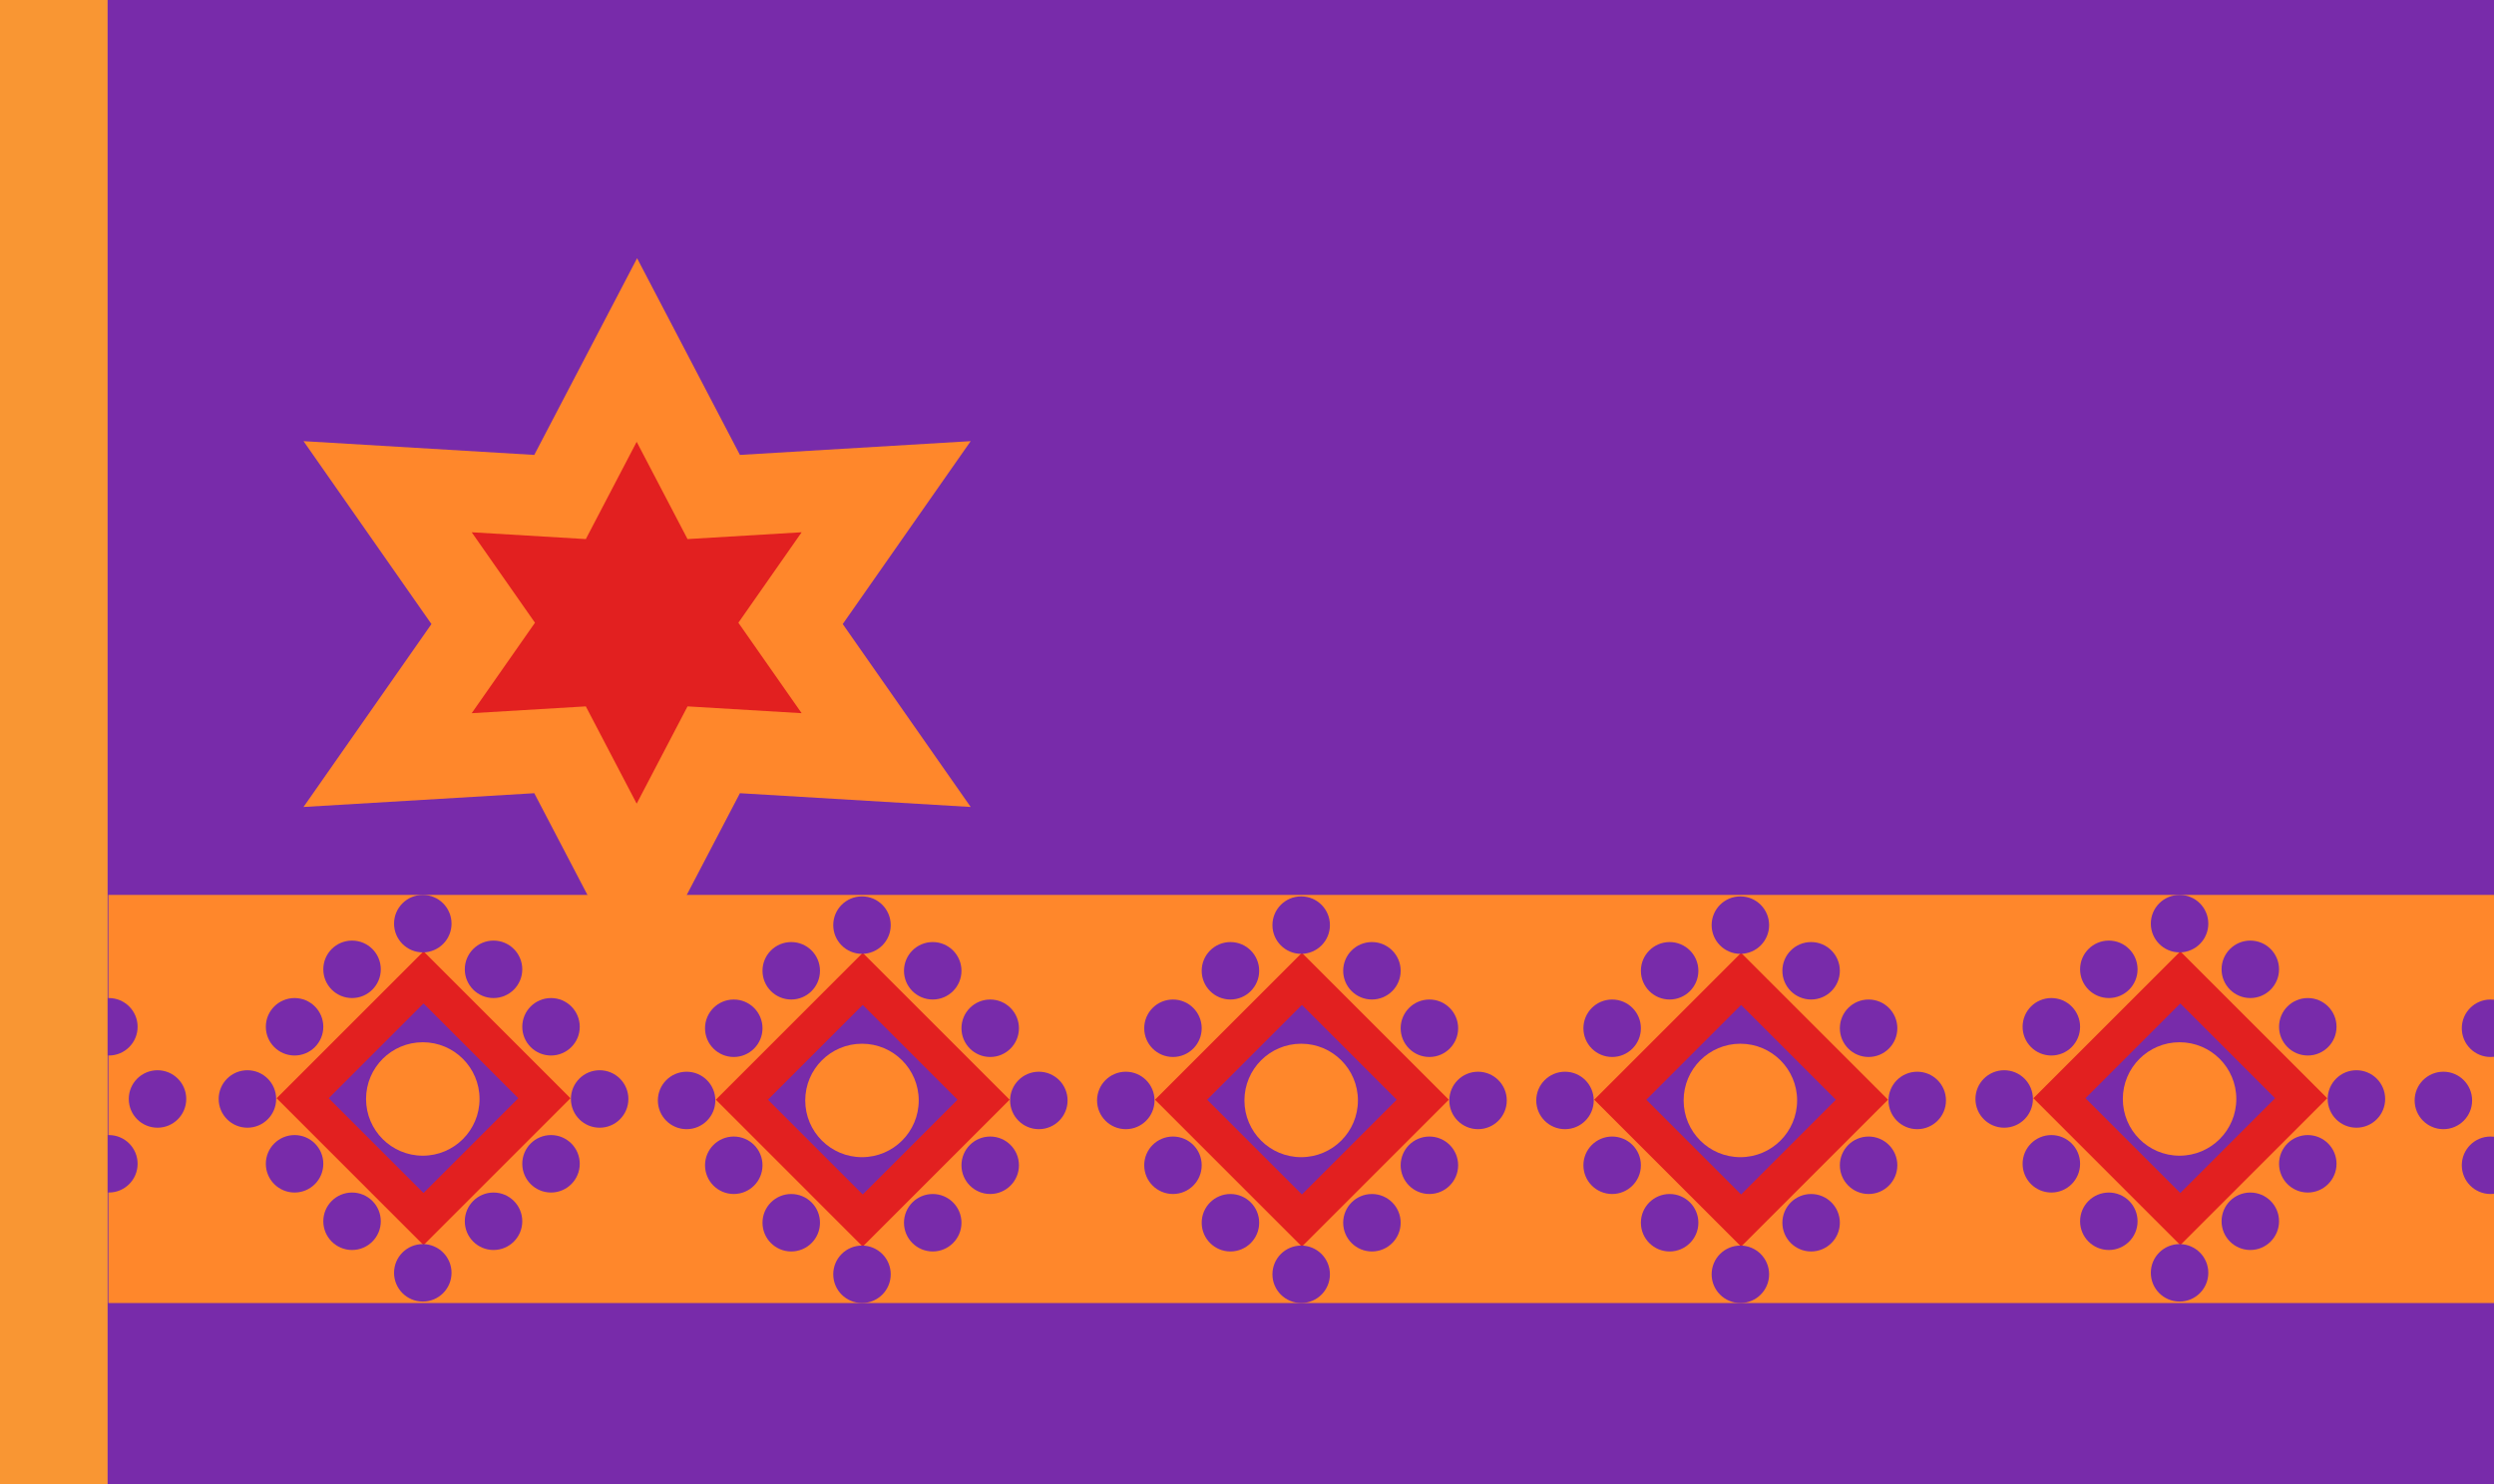<?xml version="1.0" encoding="UTF-8"?>
<!-- Generated by Pixelmator Pro 3.6 -->
<svg width="1680" height="1000" viewBox="0 0 1680 1000" xmlns="http://www.w3.org/2000/svg">
    <g id="Group">
        <path id="Path-copy-2" fill="#782baa" stroke="none" d="M 72 1000 L 1680 1000 L 1680 0 L 72 0 L 72 1000 Z"/>
        <path id="Path-copy-4" fill="#ff872b" stroke="none" d="M 73 878 L 1681 878 L 1681 603 L 73 603 L 73 878 Z"/>
        <g id="g1">
            <path id="Star" fill="#ff872b" fill-rule="evenodd" stroke="none" d="M 429.158 174 L 359.894 306.529 L 204.447 297.25 L 290.629 420.5 L 204.447 543.75 L 359.894 534.471 L 429.158 667 L 498.422 534.471 L 653.869 543.75 L 567.686 420.5 L 653.869 297.25 L 498.422 306.529 Z"/>
            <path id="Star-copy" fill="#e22020" fill-rule="evenodd" stroke="none" d="M 428.875 297.698 L 394.621 363.24 L 317.745 358.651 L 360.366 419.604 L 317.745 480.556 L 394.621 475.967 L 428.875 541.509 L 463.129 475.967 L 540.005 480.556 L 497.383 419.604 L 540.005 358.651 L 463.129 363.24 Z"/>
        </g>
        <g id="g2">
            <g id="g3">
                <path id="Rhombus-copy" fill="#782baa" fill-rule="evenodd" stroke="none" d="M 285.296 646.682 L 194.953 740.004 L 285.296 833.325 L 375.639 740.004 Z"/>
                <path id="Rhombus" fill="none" stroke="#e22020" stroke-width="24.819" stroke-linecap="square" d="M 285.296 658.596 L 203.888 740.004 L 285.296 821.412 L 366.704 740.004 Z"/>
                <path id="Shape" fill="#ff872b" fill-rule="evenodd" stroke="none" d="M 323.022 740.5 C 323.022 719.391 305.909 702.278 284.8 702.278 C 263.69 702.278 246.578 719.391 246.578 740.5 C 246.578 761.609 263.69 778.722 284.8 778.722 C 305.909 778.722 323.022 761.609 323.022 740.5 Z"/>
                <path id="Shape-copy" fill="#782baa" fill-rule="evenodd" stroke="none" d="M 265.44 857.648 C 265.44 846.956 274.108 838.289 284.8 838.289 C 295.491 838.289 304.159 846.956 304.159 857.648 C 304.159 868.34 295.491 877.007 284.8 877.007 C 274.108 877.007 265.44 868.34 265.44 857.648 Z"/>
                <path id="Shape-copy-2" fill="#782baa" fill-rule="evenodd" stroke="none" d="M 265.44 622.359 C 265.44 611.667 274.108 603 284.8 603 C 295.491 603 304.159 611.667 304.159 622.359 C 304.159 633.051 295.491 641.718 284.8 641.718 C 274.108 641.718 265.44 633.051 265.44 622.359 Z"/>
                <path id="Shape-copy-3" fill="#782baa" fill-rule="evenodd" stroke="none" d="M 147.3 740.5 C 147.3 729.808 155.967 721.141 166.659 721.141 C 177.351 721.141 186.018 729.808 186.018 740.5 C 186.018 751.192 177.351 759.859 166.659 759.859 C 155.967 759.859 147.3 751.192 147.3 740.5 Z"/>
                <path id="Shape-copy-4" fill="#782baa" fill-rule="evenodd" stroke="none" d="M 384.574 740.5 C 384.574 729.808 393.241 721.141 403.933 721.141 C 414.625 721.141 423.292 729.808 423.292 740.5 C 423.292 751.192 414.625 759.859 403.933 759.859 C 393.241 759.859 384.574 751.192 384.574 740.5 Z"/>
                <path id="Shape-copy-5" fill="#782baa" fill-rule="evenodd" stroke="none" d="M 351.812 691.854 C 351.812 681.162 360.48 672.495 371.171 672.495 C 381.863 672.495 390.531 681.162 390.531 691.854 C 390.531 702.546 381.863 711.213 371.171 711.213 C 360.48 711.213 351.812 702.546 351.812 691.854 Z"/>
                <path id="Shape-copy-6" fill="#782baa" fill-rule="evenodd" stroke="none" d="M 313.094 653.135 C 313.094 642.444 321.761 633.776 332.453 633.776 C 343.145 633.776 351.812 642.444 351.812 653.135 C 351.812 663.827 343.145 672.495 332.453 672.495 C 321.761 672.495 313.094 663.827 313.094 653.135 Z"/>
                <path id="Shape-copy-8" fill="#782baa" fill-rule="evenodd" stroke="none" d="M 217.787 822.901 C 217.787 812.209 226.454 803.542 237.146 803.542 C 247.838 803.542 256.505 812.209 256.505 822.901 C 256.505 833.593 247.838 842.26 237.146 842.26 C 226.454 842.26 217.787 833.593 217.787 822.901 Z"/>
                <path id="Shape-copy-7" fill="#782baa" fill-rule="evenodd" stroke="none" d="M 179.069 784.182 C 179.069 773.49 187.736 764.823 198.428 764.823 C 209.12 764.823 217.787 773.49 217.787 784.182 C 217.787 794.874 209.12 803.542 198.428 803.542 C 187.736 803.542 179.069 794.874 179.069 784.182 Z"/>
                <path id="Shape-copy-10" fill="#782baa" fill-rule="evenodd" stroke="none" d="M 217.787 653.135 C 217.787 642.444 226.454 633.776 237.146 633.776 C 247.838 633.776 256.505 642.444 256.505 653.135 C 256.505 663.827 247.838 672.495 237.146 672.495 C 226.454 672.495 217.787 663.827 217.787 653.135 Z"/>
                <path id="Shape-copy-9" fill="#782baa" fill-rule="evenodd" stroke="none" d="M 179.069 691.854 C 179.069 681.162 187.736 672.495 198.428 672.495 C 209.12 672.495 217.787 681.162 217.787 691.854 C 217.787 702.546 209.12 711.213 198.428 711.213 C 187.736 711.213 179.069 702.546 179.069 691.854 Z"/>
                <path id="Shape-copy-12" fill="#782baa" fill-rule="evenodd" stroke="none" d="M 351.812 784.182 C 351.812 773.49 360.48 764.823 371.171 764.823 C 381.863 764.823 390.531 773.49 390.531 784.182 C 390.531 794.874 381.863 803.542 371.171 803.542 C 360.48 803.542 351.812 794.874 351.812 784.182 Z"/>
                <path id="Shape-copy-11" fill="#782baa" fill-rule="evenodd" stroke="none" d="M 313.094 822.901 C 313.094 812.209 321.761 803.542 332.453 803.542 C 343.145 803.542 351.812 812.209 351.812 822.901 C 351.812 833.593 343.145 842.26 332.453 842.26 C 321.761 842.26 313.094 833.593 313.094 822.901 Z"/>
            </g>
            <g id="Group-copy">
                <path id="path1" fill="#782baa" fill-rule="evenodd" stroke="none" d="M 581.144 647.675 L 490.801 740.996 L 581.144 834.318 L 671.487 740.996 Z"/>
                <path id="path2" fill="none" stroke="#e22020" stroke-width="24.819" stroke-linecap="square" d="M 581.144 659.588 L 499.736 740.996 L 581.144 822.404 L 662.552 740.996 Z"/>
                <path id="path3" fill="#ff872b" fill-rule="evenodd" stroke="none" d="M 618.87 741.493 C 618.87 720.383 601.757 703.271 580.648 703.271 C 559.539 703.271 542.426 720.383 542.426 741.493 C 542.426 762.602 559.539 779.715 580.648 779.715 C 601.757 779.715 618.87 762.602 618.87 741.493 Z"/>
                <path id="path4" fill="#782baa" fill-rule="evenodd" stroke="none" d="M 561.289 858.641 C 561.289 847.949 569.956 839.282 580.648 839.282 C 591.34 839.282 600.007 847.949 600.007 858.641 C 600.007 869.333 591.34 878 580.648 878 C 569.956 878 561.289 869.333 561.289 858.641 Z"/>
                <path id="path5" fill="#782baa" fill-rule="evenodd" stroke="none" d="M 561.289 623.352 C 561.289 612.66 569.956 603.993 580.648 603.993 C 591.34 603.993 600.007 612.66 600.007 623.352 C 600.007 634.044 591.34 642.711 580.648 642.711 C 569.956 642.711 561.289 634.044 561.289 623.352 Z"/>
                <path id="path6" fill="#782baa" fill-rule="evenodd" stroke="none" d="M 443.148 741.493 C 443.148 730.801 451.815 722.134 462.507 722.134 C 473.199 722.134 481.866 730.801 481.866 741.493 C 481.866 752.185 473.199 760.852 462.507 760.852 C 451.815 760.852 443.148 752.185 443.148 741.493 Z"/>
                <path id="path7" fill="#782baa" fill-rule="evenodd" stroke="none" d="M 680.422 741.493 C 680.422 730.801 689.09 722.134 699.782 722.134 C 710.473 722.134 719.141 730.801 719.141 741.493 C 719.141 752.185 710.473 760.852 699.782 760.852 C 689.09 760.852 680.422 752.185 680.422 741.493 Z"/>
                <path id="path8" fill="#782baa" fill-rule="evenodd" stroke="none" d="M 647.661 692.847 C 647.661 682.155 656.328 673.487 667.02 673.487 C 677.712 673.487 686.379 682.155 686.379 692.847 C 686.379 703.538 677.712 712.206 667.02 712.206 C 656.328 712.206 647.661 703.538 647.661 692.847 Z"/>
                <path id="path9" fill="#782baa" fill-rule="evenodd" stroke="none" d="M 608.942 654.128 C 608.942 643.436 617.61 634.769 628.301 634.769 C 638.993 634.769 647.661 643.436 647.661 654.128 C 647.661 664.82 638.993 673.487 628.301 673.487 C 617.61 673.487 608.942 664.82 608.942 654.128 Z"/>
                <path id="path10" fill="#782baa" fill-rule="evenodd" stroke="none" d="M 513.635 823.893 C 513.635 813.202 522.303 804.534 532.995 804.534 C 543.686 804.534 552.354 813.202 552.354 823.893 C 552.354 834.585 543.686 843.253 532.995 843.253 C 522.303 843.253 513.635 834.585 513.635 823.893 Z"/>
                <path id="path11" fill="#782baa" fill-rule="evenodd" stroke="none" d="M 474.917 785.175 C 474.917 774.483 483.584 765.816 494.276 765.816 C 504.968 765.816 513.635 774.483 513.635 785.175 C 513.635 795.867 504.968 804.534 494.276 804.534 C 483.584 804.534 474.917 795.867 474.917 785.175 Z"/>
                <path id="path12" fill="#782baa" fill-rule="evenodd" stroke="none" d="M 513.635 654.128 C 513.635 643.436 522.303 634.769 532.995 634.769 C 543.686 634.769 552.354 643.436 552.354 654.128 C 552.354 664.82 543.686 673.487 532.995 673.487 C 522.303 673.487 513.635 664.82 513.635 654.128 Z"/>
                <path id="path13" fill="#782baa" fill-rule="evenodd" stroke="none" d="M 474.917 692.847 C 474.917 682.155 483.584 673.487 494.276 673.487 C 504.968 673.487 513.635 682.155 513.635 692.847 C 513.635 703.538 504.968 712.206 494.276 712.206 C 483.584 712.206 474.917 703.538 474.917 692.847 Z"/>
                <path id="path14" fill="#782baa" fill-rule="evenodd" stroke="none" d="M 647.661 785.175 C 647.661 774.483 656.328 765.816 667.02 765.816 C 677.712 765.816 686.379 774.483 686.379 785.175 C 686.379 795.867 677.712 804.534 667.02 804.534 C 656.328 804.534 647.661 795.867 647.661 785.175 Z"/>
                <path id="path15" fill="#782baa" fill-rule="evenodd" stroke="none" d="M 608.942 823.893 C 608.942 813.202 617.61 804.534 628.301 804.534 C 638.993 804.534 647.661 813.202 647.661 823.893 C 647.661 834.585 638.993 843.253 628.301 843.253 C 617.61 843.253 608.942 834.585 608.942 823.893 Z"/>
            </g>
            <g id="Group-copy-2">
                <path id="path16" fill="#782baa" fill-rule="evenodd" stroke="none" d="M 876.993 647.675 L 786.65 740.996 L 876.993 834.318 L 967.336 740.996 Z"/>
                <path id="path17" fill="none" stroke="#e22020" stroke-width="24.819" stroke-linecap="square" d="M 876.993 659.588 L 795.585 740.996 L 876.993 822.404 L 958.401 740.996 Z"/>
                <path id="path18" fill="#ff872b" fill-rule="evenodd" stroke="none" d="M 914.718 741.493 C 914.718 720.383 897.606 703.271 876.496 703.271 C 855.387 703.271 838.274 720.383 838.274 741.493 C 838.274 762.602 855.387 779.715 876.496 779.715 C 897.606 779.715 914.718 762.602 914.718 741.493 Z"/>
                <path id="path19" fill="#782baa" fill-rule="evenodd" stroke="none" d="M 857.137 858.641 C 857.137 847.949 865.805 839.282 876.496 839.282 C 887.188 839.282 895.856 847.949 895.856 858.641 C 895.856 869.333 887.188 878 876.496 878 C 865.805 878 857.137 869.333 857.137 858.641 Z"/>
                <path id="path20" fill="#782baa" fill-rule="evenodd" stroke="none" d="M 857.137 623.352 C 857.137 612.66 865.805 603.993 876.496 603.993 C 887.188 603.993 895.856 612.66 895.856 623.352 C 895.856 634.044 887.188 642.711 876.496 642.711 C 865.805 642.711 857.137 634.044 857.137 623.352 Z"/>
                <path id="path21" fill="#782baa" fill-rule="evenodd" stroke="none" d="M 738.996 741.493 C 738.996 730.801 747.664 722.134 758.356 722.134 C 769.047 722.134 777.715 730.801 777.715 741.493 C 777.715 752.185 769.047 760.852 758.356 760.852 C 747.664 760.852 738.996 752.185 738.996 741.493 Z"/>
                <path id="path22" fill="#782baa" fill-rule="evenodd" stroke="none" d="M 976.271 741.493 C 976.271 730.801 984.938 722.134 995.63 722.134 C 1006.322 722.134 1014.989 730.801 1014.989 741.493 C 1014.989 752.185 1006.322 760.852 995.63 760.852 C 984.938 760.852 976.271 752.185 976.271 741.493 Z"/>
                <path id="path23" fill="#782baa" fill-rule="evenodd" stroke="none" d="M 943.509 692.847 C 943.509 682.155 952.176 673.487 962.868 673.487 C 973.56 673.487 982.227 682.155 982.227 692.847 C 982.227 703.538 973.56 712.206 962.868 712.206 C 952.176 712.206 943.509 703.538 943.509 692.847 Z"/>
                <path id="path24" fill="#782baa" fill-rule="evenodd" stroke="none" d="M 904.791 654.128 C 904.791 643.436 913.458 634.769 924.15 634.769 C 934.842 634.769 943.509 643.436 943.509 654.128 C 943.509 664.82 934.842 673.487 924.15 673.487 C 913.458 673.487 904.791 664.82 904.791 654.128 Z"/>
                <path id="path25" fill="#782baa" fill-rule="evenodd" stroke="none" d="M 809.484 823.893 C 809.484 813.202 818.151 804.534 828.843 804.534 C 839.535 804.534 848.202 813.202 848.202 823.893 C 848.202 834.585 839.535 843.253 828.843 843.253 C 818.151 843.253 809.484 834.585 809.484 823.893 Z"/>
                <path id="path26" fill="#782baa" fill-rule="evenodd" stroke="none" d="M 770.765 785.175 C 770.765 774.483 779.433 765.816 790.125 765.816 C 800.816 765.816 809.484 774.483 809.484 785.175 C 809.484 795.867 800.816 804.534 790.125 804.534 C 779.433 804.534 770.765 795.867 770.765 785.175 Z"/>
                <path id="path27" fill="#782baa" fill-rule="evenodd" stroke="none" d="M 809.484 654.128 C 809.484 643.436 818.151 634.769 828.843 634.769 C 839.535 634.769 848.202 643.436 848.202 654.128 C 848.202 664.82 839.535 673.487 828.843 673.487 C 818.151 673.487 809.484 664.82 809.484 654.128 Z"/>
                <path id="path28" fill="#782baa" fill-rule="evenodd" stroke="none" d="M 770.765 692.847 C 770.765 682.155 779.433 673.487 790.125 673.487 C 800.816 673.487 809.484 682.155 809.484 692.847 C 809.484 703.538 800.816 712.206 790.125 712.206 C 779.433 712.206 770.765 703.538 770.765 692.847 Z"/>
                <path id="path29" fill="#782baa" fill-rule="evenodd" stroke="none" d="M 943.509 785.175 C 943.509 774.483 952.176 765.816 962.868 765.816 C 973.56 765.816 982.227 774.483 982.227 785.175 C 982.227 795.867 973.56 804.534 962.868 804.534 C 952.176 804.534 943.509 795.867 943.509 785.175 Z"/>
                <path id="path30" fill="#782baa" fill-rule="evenodd" stroke="none" d="M 904.791 823.893 C 904.791 813.202 913.458 804.534 924.15 804.534 C 934.842 804.534 943.509 813.202 943.509 823.893 C 943.509 834.585 934.842 843.253 924.15 843.253 C 913.458 843.253 904.791 834.585 904.791 823.893 Z"/>
            </g>
            <g id="Group-copy-3">
                <path id="path31" fill="#782baa" fill-rule="evenodd" stroke="none" d="M 1172.841 647.675 L 1082.498 740.996 L 1172.841 834.318 L 1263.184 740.996 Z"/>
                <path id="path32" fill="none" stroke="#e22020" stroke-width="24.819" stroke-linecap="square" d="M 1172.841 659.588 L 1091.433 740.996 L 1172.841 822.404 L 1254.249 740.996 Z"/>
                <path id="path33" fill="#ff872b" fill-rule="evenodd" stroke="none" d="M 1210.567 741.493 C 1210.567 720.383 1193.454 703.271 1172.345 703.271 C 1151.235 703.271 1134.123 720.383 1134.123 741.493 C 1134.123 762.602 1151.235 779.715 1172.345 779.715 C 1193.454 779.715 1210.567 762.602 1210.567 741.493 Z"/>
                <path id="path34" fill="#782baa" fill-rule="evenodd" stroke="none" d="M 1152.986 858.641 C 1152.986 847.949 1161.653 839.282 1172.345 839.282 C 1183.036 839.282 1191.704 847.949 1191.704 858.641 C 1191.704 869.333 1183.036 878 1172.345 878 C 1161.653 878 1152.986 869.333 1152.986 858.641 Z"/>
                <path id="path35" fill="#782baa" fill-rule="evenodd" stroke="none" d="M 1152.986 623.352 C 1152.986 612.66 1161.653 603.993 1172.345 603.993 C 1183.036 603.993 1191.704 612.66 1191.704 623.352 C 1191.704 634.044 1183.036 642.711 1172.345 642.711 C 1161.653 642.711 1152.986 634.044 1152.986 623.352 Z"/>
                <path id="path36" fill="#782baa" fill-rule="evenodd" stroke="none" d="M 1034.845 741.493 C 1034.845 730.801 1043.512 722.134 1054.204 722.134 C 1064.896 722.134 1073.563 730.801 1073.563 741.493 C 1073.563 752.185 1064.896 760.852 1054.204 760.852 C 1043.512 760.852 1034.845 752.185 1034.845 741.493 Z"/>
                <path id="path37" fill="#782baa" fill-rule="evenodd" stroke="none" d="M 1272.119 741.493 C 1272.119 730.801 1280.786 722.134 1291.478 722.134 C 1302.17 722.134 1310.838 730.801 1310.838 741.493 C 1310.838 752.185 1302.17 760.852 1291.478 760.852 C 1280.786 760.852 1272.119 752.185 1272.119 741.493 Z"/>
                <path id="path38" fill="#782baa" fill-rule="evenodd" stroke="none" d="M 1239.357 692.847 C 1239.357 682.155 1248.025 673.487 1258.717 673.487 C 1269.408 673.487 1278.076 682.155 1278.076 692.847 C 1278.076 703.538 1269.408 712.206 1258.717 712.206 C 1248.025 712.206 1239.357 703.538 1239.357 692.847 Z"/>
                <path id="path39" fill="#782baa" fill-rule="evenodd" stroke="none" d="M 1200.639 654.128 C 1200.639 643.436 1209.306 634.769 1219.998 634.769 C 1230.69 634.769 1239.357 643.436 1239.357 654.128 C 1239.357 664.82 1230.69 673.487 1219.998 673.487 C 1209.306 673.487 1200.639 664.82 1200.639 654.128 Z"/>
                <path id="path40" fill="#782baa" fill-rule="evenodd" stroke="none" d="M 1105.332 823.893 C 1105.332 813.202 1114 804.534 1124.691 804.534 C 1135.383 804.534 1144.051 813.202 1144.051 823.893 C 1144.051 834.585 1135.383 843.253 1124.691 843.253 C 1114 843.253 1105.332 834.585 1105.332 823.893 Z"/>
                <path id="path41" fill="#782baa" fill-rule="evenodd" stroke="none" d="M 1066.614 785.175 C 1066.614 774.483 1075.281 765.816 1085.973 765.816 C 1096.665 765.816 1105.332 774.483 1105.332 785.175 C 1105.332 795.867 1096.665 804.534 1085.973 804.534 C 1075.281 804.534 1066.614 795.867 1066.614 785.175 Z"/>
                <path id="path42" fill="#782baa" fill-rule="evenodd" stroke="none" d="M 1105.332 654.128 C 1105.332 643.436 1114 634.769 1124.691 634.769 C 1135.383 634.769 1144.051 643.436 1144.051 654.128 C 1144.051 664.82 1135.383 673.487 1124.691 673.487 C 1114 673.487 1105.332 664.82 1105.332 654.128 Z"/>
                <path id="path43" fill="#782baa" fill-rule="evenodd" stroke="none" d="M 1066.614 692.847 C 1066.614 682.155 1075.281 673.487 1085.973 673.487 C 1096.665 673.487 1105.332 682.155 1105.332 692.847 C 1105.332 703.538 1096.665 712.206 1085.973 712.206 C 1075.281 712.206 1066.614 703.538 1066.614 692.847 Z"/>
                <path id="path44" fill="#782baa" fill-rule="evenodd" stroke="none" d="M 1239.357 785.175 C 1239.357 774.483 1248.025 765.816 1258.717 765.816 C 1269.408 765.816 1278.076 774.483 1278.076 785.175 C 1278.076 795.867 1269.408 804.534 1258.717 804.534 C 1248.025 804.534 1239.357 795.867 1239.357 785.175 Z"/>
                <path id="path45" fill="#782baa" fill-rule="evenodd" stroke="none" d="M 1200.639 823.893 C 1200.639 813.202 1209.306 804.534 1219.998 804.534 C 1230.69 804.534 1239.357 813.202 1239.357 823.893 C 1239.357 834.585 1230.69 843.253 1219.998 843.253 C 1209.306 843.253 1200.639 834.585 1200.639 823.893 Z"/>
            </g>
            <g id="Group-copy-4">
                <path id="path46" fill="#782baa" fill-rule="evenodd" stroke="none" d="M 1468.69 646.682 L 1378.347 740.004 L 1468.69 833.325 L 1559.032 740.004 Z"/>
                <path id="path47" fill="none" stroke="#e22020" stroke-width="24.819" stroke-linecap="square" d="M 1468.69 658.596 L 1387.282 740.004 L 1468.69 821.412 L 1550.098 740.004 Z"/>
                <path id="path48" fill="#ff872b" fill-rule="evenodd" stroke="none" d="M 1506.415 740.5 C 1506.415 719.391 1489.303 702.278 1468.193 702.278 C 1447.084 702.278 1429.971 719.391 1429.971 740.5 C 1429.971 761.609 1447.084 778.722 1468.193 778.722 C 1489.303 778.722 1506.415 761.609 1506.415 740.5 Z"/>
                <path id="path49" fill="#782baa" fill-rule="evenodd" stroke="none" d="M 1448.834 857.648 C 1448.834 846.956 1457.501 838.289 1468.193 838.289 C 1478.885 838.289 1487.552 846.956 1487.552 857.648 C 1487.552 868.34 1478.885 877.007 1468.193 877.007 C 1457.501 877.007 1448.834 868.34 1448.834 857.648 Z"/>
                <path id="path50" fill="#782baa" fill-rule="evenodd" stroke="none" d="M 1448.834 622.359 C 1448.834 611.667 1457.501 603 1468.193 603 C 1478.885 603 1487.552 611.667 1487.552 622.359 C 1487.552 633.051 1478.885 641.718 1468.193 641.718 C 1457.501 641.718 1448.834 633.051 1448.834 622.359 Z"/>
                <path id="path51" fill="#782baa" fill-rule="evenodd" stroke="none" d="M 1330.693 740.5 C 1330.693 729.808 1339.361 721.141 1350.052 721.141 C 1360.744 721.141 1369.411 729.808 1369.411 740.5 C 1369.411 751.192 1360.744 759.859 1350.052 759.859 C 1339.361 759.859 1330.693 751.192 1330.693 740.5 Z"/>
                <path id="path52" fill="#782baa" fill-rule="evenodd" stroke="none" d="M 1567.968 740.5 C 1567.968 729.808 1576.635 721.141 1587.327 721.141 C 1598.019 721.141 1606.686 729.808 1606.686 740.5 C 1606.686 751.192 1598.019 759.859 1587.327 759.859 C 1576.635 759.859 1567.968 751.192 1567.968 740.5 Z"/>
                <path id="path53" fill="#782baa" fill-rule="evenodd" stroke="none" d="M 1535.206 691.854 C 1535.206 681.162 1543.873 672.495 1554.565 672.495 C 1565.257 672.495 1573.924 681.162 1573.924 691.854 C 1573.924 702.546 1565.257 711.213 1554.565 711.213 C 1543.873 711.213 1535.206 702.546 1535.206 691.854 Z"/>
                <path id="path54" fill="#782baa" fill-rule="evenodd" stroke="none" d="M 1496.487 653.135 C 1496.487 642.444 1505.155 633.776 1515.847 633.776 C 1526.538 633.776 1535.206 642.444 1535.206 653.135 C 1535.206 663.827 1526.538 672.495 1515.847 672.495 C 1505.155 672.495 1496.487 663.827 1496.487 653.135 Z"/>
                <path id="path55" fill="#782baa" fill-rule="evenodd" stroke="none" d="M 1401.181 822.901 C 1401.181 812.209 1409.848 803.542 1420.54 803.542 C 1431.231 803.542 1439.899 812.209 1439.899 822.901 C 1439.899 833.593 1431.231 842.26 1420.54 842.26 C 1409.848 842.26 1401.181 833.593 1401.181 822.901 Z"/>
                <path id="path56" fill="#782baa" fill-rule="evenodd" stroke="none" d="M 1362.462 784.182 C 1362.462 773.49 1371.13 764.823 1381.821 764.823 C 1392.513 764.823 1401.181 773.49 1401.181 784.182 C 1401.181 794.874 1392.513 803.542 1381.821 803.542 C 1371.13 803.542 1362.462 794.874 1362.462 784.182 Z"/>
                <path id="path57" fill="#782baa" fill-rule="evenodd" stroke="none" d="M 1401.181 653.135 C 1401.181 642.444 1409.848 633.776 1420.54 633.776 C 1431.231 633.776 1439.899 642.444 1439.899 653.135 C 1439.899 663.827 1431.231 672.495 1420.54 672.495 C 1409.848 672.495 1401.181 663.827 1401.181 653.135 Z"/>
                <path id="path58" fill="#782baa" fill-rule="evenodd" stroke="none" d="M 1362.462 691.854 C 1362.462 681.162 1371.13 672.495 1381.821 672.495 C 1392.513 672.495 1401.181 681.162 1401.181 691.854 C 1401.181 702.546 1392.513 711.213 1381.821 711.213 C 1371.13 711.213 1362.462 702.546 1362.462 691.854 Z"/>
                <path id="path59" fill="#782baa" fill-rule="evenodd" stroke="none" d="M 1535.206 784.182 C 1535.206 773.49 1543.873 764.823 1554.565 764.823 C 1565.257 764.823 1573.924 773.49 1573.924 784.182 C 1573.924 794.874 1565.257 803.542 1554.565 803.542 C 1543.873 803.542 1535.206 794.874 1535.206 784.182 Z"/>
                <path id="path60" fill="#782baa" fill-rule="evenodd" stroke="none" d="M 1496.487 822.901 C 1496.487 812.209 1505.155 803.542 1515.847 803.542 C 1526.538 803.542 1535.206 812.209 1535.206 822.901 C 1535.206 833.593 1526.538 842.26 1515.847 842.26 C 1505.155 842.26 1496.487 833.593 1496.487 822.901 Z"/>
            </g>
            <g id="Group-copy-5">
                <path id="path61" fill="#782baa" fill-rule="evenodd" stroke="none" d="M -32.394 857.648 C -32.394 846.956 -23.726 838.289 -13.034 838.289 C -2.343 838.289 6.325 846.956 6.325 857.648 C 6.325 868.34 -2.343 877.007 -13.034 877.007 C -23.726 877.007 -32.394 868.34 -32.394 857.648 Z"/>
                <path id="path62" fill="#782baa" fill-rule="evenodd" stroke="none" d="M -32.394 622.359 C -32.394 611.667 -23.726 603 -13.034 603 C -2.343 603 6.325 611.667 6.325 622.359 C 6.325 633.051 -2.343 641.718 -13.034 641.718 C -23.726 641.718 -32.394 633.051 -32.394 622.359 Z"/>
                <path id="path63" fill="#782baa" fill-rule="evenodd" stroke="none" d="M -150.534 740.5 C -150.534 729.808 -141.867 721.141 -131.175 721.141 C -120.483 721.141 -111.816 729.808 -111.816 740.5 C -111.816 751.192 -120.483 759.859 -131.175 759.859 C -141.867 759.859 -150.534 751.192 -150.534 740.5 Z"/>
                <path id="path64" fill="#782baa" fill-rule="evenodd" stroke="none" d="M 86.74 740.5 C 86.74 729.808 95.407 721.141 106.099 721.141 C 116.791 721.141 125.458 729.808 125.458 740.5 C 125.458 751.192 116.791 759.859 106.099 759.859 C 95.407 759.859 86.74 751.192 86.74 740.5 Z"/>
                <path id="path65" fill="#782baa" fill-rule="evenodd" stroke="none" d="M 53.978 691.854 C 53.978 681.162 62.646 672.495 73.338 672.495 C 84.029 672.495 92.697 681.162 92.697 691.854 C 92.697 702.546 84.029 711.213 73.338 711.213 C 62.646 711.213 53.978 702.546 53.978 691.854 Z"/>
                <path id="path66" fill="#782baa" fill-rule="evenodd" stroke="none" d="M 15.26 653.135 C 15.26 642.444 23.927 633.776 34.619 633.776 C 45.311 633.776 53.978 642.444 53.978 653.135 C 53.978 663.827 45.311 672.495 34.619 672.495 C 23.927 672.495 15.26 663.827 15.26 653.135 Z"/>
                <path id="path67" fill="#782baa" fill-rule="evenodd" stroke="none" d="M -80.047 822.901 C -80.047 812.209 -71.38 803.542 -60.688 803.542 C -49.996 803.542 -41.329 812.209 -41.329 822.901 C -41.329 833.593 -49.996 842.26 -60.688 842.26 C -71.38 842.26 -80.047 833.593 -80.047 822.901 Z"/>
                <path id="path68" fill="#782baa" fill-rule="evenodd" stroke="none" d="M -118.765 784.182 C -118.765 773.49 -110.098 764.823 -99.406 764.823 C -88.714 764.823 -80.047 773.49 -80.047 784.182 C -80.047 794.874 -88.714 803.542 -99.406 803.542 C -110.098 803.542 -118.765 794.874 -118.765 784.182 Z"/>
                <path id="path69" fill="#782baa" fill-rule="evenodd" stroke="none" d="M -80.047 653.135 C -80.047 642.444 -71.38 633.776 -60.688 633.776 C -49.996 633.776 -41.329 642.444 -41.329 653.135 C -41.329 663.827 -49.996 672.495 -60.688 672.495 C -71.38 672.495 -80.047 663.827 -80.047 653.135 Z"/>
                <path id="path70" fill="#782baa" fill-rule="evenodd" stroke="none" d="M -118.765 691.854 C -118.765 681.162 -110.098 672.495 -99.406 672.495 C -88.714 672.495 -80.047 681.162 -80.047 691.854 C -80.047 702.546 -88.714 711.213 -99.406 711.213 C -110.098 711.213 -118.765 702.546 -118.765 691.854 Z"/>
                <path id="path71" fill="#782baa" fill-rule="evenodd" stroke="none" d="M 53.978 784.182 C 53.978 773.49 62.646 764.823 73.338 764.823 C 84.029 764.823 92.697 773.49 92.697 784.182 C 92.697 794.874 84.029 803.542 73.338 803.542 C 62.646 803.542 53.978 794.874 53.978 784.182 Z"/>
                <path id="path72" fill="#782baa" fill-rule="evenodd" stroke="none" d="M 15.26 822.901 C 15.26 812.209 23.927 803.542 34.619 803.542 C 45.311 803.542 53.978 812.209 53.978 822.901 C 53.978 833.593 45.311 842.26 34.619 842.26 C 23.927 842.26 15.26 833.593 15.26 822.901 Z"/>
            </g>
            <g id="Group-copy-6">
                <path id="path73" fill="#782baa" fill-rule="evenodd" stroke="none" d="M 1744.682 858.641 C 1744.682 847.949 1753.35 839.282 1764.042 839.282 C 1774.733 839.282 1783.401 847.949 1783.401 858.641 C 1783.401 869.333 1774.733 878 1764.042 878 C 1753.35 878 1744.682 869.333 1744.682 858.641 Z"/>
                <path id="path74" fill="#782baa" fill-rule="evenodd" stroke="none" d="M 1744.682 623.352 C 1744.682 612.66 1753.35 603.993 1764.042 603.993 C 1774.733 603.993 1783.401 612.66 1783.401 623.352 C 1783.401 634.044 1774.733 642.711 1764.042 642.711 C 1753.35 642.711 1744.682 634.044 1744.682 623.352 Z"/>
                <path id="path75" fill="#782baa" fill-rule="evenodd" stroke="none" d="M 1626.542 741.493 C 1626.542 730.801 1635.209 722.134 1645.901 722.134 C 1656.593 722.134 1665.26 730.801 1665.26 741.493 C 1665.26 752.185 1656.593 760.852 1645.901 760.852 C 1635.209 760.852 1626.542 752.185 1626.542 741.493 Z"/>
                <path id="path76" fill="#782baa" fill-rule="evenodd" stroke="none" d="M 1863.816 741.493 C 1863.816 730.801 1872.483 722.134 1883.175 722.134 C 1893.867 722.134 1902.534 730.801 1902.534 741.493 C 1902.534 752.185 1893.867 760.852 1883.175 760.852 C 1872.483 760.852 1863.816 752.185 1863.816 741.493 Z"/>
                <path id="path77" fill="#782baa" fill-rule="evenodd" stroke="none" d="M 1831.054 692.847 C 1831.054 682.155 1839.722 673.487 1850.413 673.487 C 1861.105 673.487 1869.773 682.155 1869.773 692.847 C 1869.773 703.538 1861.105 712.206 1850.413 712.206 C 1839.722 712.206 1831.054 703.538 1831.054 692.847 Z"/>
                <path id="path78" fill="#782baa" fill-rule="evenodd" stroke="none" d="M 1792.336 654.128 C 1792.336 643.436 1801.003 634.769 1811.695 634.769 C 1822.387 634.769 1831.054 643.436 1831.054 654.128 C 1831.054 664.82 1822.387 673.487 1811.695 673.487 C 1801.003 673.487 1792.336 664.82 1792.336 654.128 Z"/>
                <path id="path79" fill="#782baa" fill-rule="evenodd" stroke="none" d="M 1697.029 823.893 C 1697.029 813.202 1705.696 804.534 1716.388 804.534 C 1727.08 804.534 1735.747 813.202 1735.747 823.893 C 1735.747 834.585 1727.08 843.253 1716.388 843.253 C 1705.696 843.253 1697.029 834.585 1697.029 823.893 Z"/>
                <path id="path80" fill="#782baa" fill-rule="evenodd" stroke="none" d="M 1658.31 785.175 C 1658.31 774.483 1666.978 765.816 1677.67 765.816 C 1688.361 765.816 1697.029 774.483 1697.029 785.175 C 1697.029 795.867 1688.361 804.534 1677.67 804.534 C 1666.978 804.534 1658.31 795.867 1658.31 785.175 Z"/>
                <path id="path81" fill="#782baa" fill-rule="evenodd" stroke="none" d="M 1697.029 654.128 C 1697.029 643.436 1705.696 634.769 1716.388 634.769 C 1727.08 634.769 1735.747 643.436 1735.747 654.128 C 1735.747 664.82 1727.08 673.487 1716.388 673.487 C 1705.696 673.487 1697.029 664.82 1697.029 654.128 Z"/>
                <path id="path82" fill="#782baa" fill-rule="evenodd" stroke="none" d="M 1658.31 692.847 C 1658.31 682.155 1666.978 673.487 1677.67 673.487 C 1688.361 673.487 1697.029 682.155 1697.029 692.847 C 1697.029 703.538 1688.361 712.206 1677.67 712.206 C 1666.978 712.206 1658.31 703.538 1658.31 692.847 Z"/>
                <path id="path83" fill="#782baa" fill-rule="evenodd" stroke="none" d="M 1831.054 785.175 C 1831.054 774.483 1839.722 765.816 1850.413 765.816 C 1861.105 765.816 1869.773 774.483 1869.773 785.175 C 1869.773 795.867 1861.105 804.534 1850.413 804.534 C 1839.722 804.534 1831.054 795.867 1831.054 785.175 Z"/>
                <path id="path84" fill="#782baa" fill-rule="evenodd" stroke="none" d="M 1792.336 823.893 C 1792.336 813.202 1801.003 804.534 1811.695 804.534 C 1822.387 804.534 1831.054 813.202 1831.054 823.893 C 1831.054 834.585 1822.387 843.253 1811.695 843.253 C 1801.003 843.253 1792.336 834.585 1792.336 823.893 Z"/>
            </g>
        </g>
        <path id="Path-copy-3" fill="#ffffff" stroke="none" visibility="hidden" d="M 825 848 L 825 794.068 C 836.565 794.068 851.317 787.043 866.949 779.831 C 886.431 770.807 908.496 760.441 932.047 760.441 C 955.17 760.441 975.547 770.394 993.531 779.193 C 1009.374 786.863 1024.333 794.068 1038.893 794.068 C 1053.448 794.074 1068.21 786.863 1084.053 779.193 C 1102.04 770.394 1122.603 760.441 1145.939 760.441 C 1169.064 760.441 1188.748 770.117 1206.086 778.916 C 1221.715 786.811 1236.511 794.068 1252.785 794.068 C 1267.988 794.068 1280.833 787.501 1295.603 779.831 C 1313.159 770.807 1333.299 760.441 1359.631 760.441 C 1386.178 760.441 1406.677 770.788 1424.662 780.038 C 1439.434 787.488 1452.279 794.068 1466.409 794.068 C 1480.966 794.068 1494.287 787.514 1509.695 779.619 C 1527.677 770.594 1548.193 760.441 1573.455 760.441 C 1599.361 760.441 1621.415 771.059 1640.893 780.535 C 1655.456 787.527 1669.17 794.068 1680.302 794.068 L 1680.302 848 C 1658.037 848 1638.595 838.486 1619.756 829.461 C 1603.269 821.34 1588.024 814.161 1573.255 814.161 C 1559.554 814.161 1546.499 820.676 1531.507 828.12 C 1513.096 837.37 1492.315 847.716 1466.409 847.716 C 1440.502 847.716 1420.433 837.357 1402.449 828.332 C 1387.466 820.663 1374.4 814.161 1359.631 814.161 C 1345.075 814.161 1332.643 820.676 1318.083 828.12 C 1300.099 837.37 1279.758 847.716 1252.785 847.716 C 1225.166 847.723 1203.327 836.886 1184.275 827.417 C 1169.93 820.199 1157.711 814.161 1145.939 814.161 C 1133.95 814.161 1120.663 820.463 1105.462 827.907 C 1086.407 837.157 1064.582 847.716 1038.893 847.716 C 1012.987 847.716 991.394 837.157 972.122 827.907 C 957.564 820.915 943.819 814.161 932.047 814.161 C 919.415 814.161 904.03 821.366 887.756 829.036 C 867.845 838.286 847.481 848 825 848 Z M 825 735.414 L 825 681.481 C 836.565 681.481 851.317 674.457 866.949 667.245 C 886.431 658.221 908.496 647.855 932.047 647.855 C 955.17 647.855 975.547 657.808 993.531 666.607 C 1009.374 674.276 1024.333 681.481 1038.893 681.481 C 1053.448 681.488 1068.21 674.283 1084.053 666.607 C 1102.04 657.808 1122.603 647.855 1145.939 647.855 C 1169.064 647.855 1188.748 657.602 1206.086 666.4 C 1221.715 674.296 1236.511 681.481 1252.785 681.481 C 1267.988 681.481 1280.833 674.915 1295.603 667.245 C 1313.159 658.221 1333.299 647.855 1359.631 647.855 C 1386.178 647.855 1406.677 658.279 1424.662 667.523 C 1439.434 674.966 1452.279 681.481 1466.409 681.481 C 1480.966 681.481 1494.287 674.928 1509.695 667.032 C 1527.677 658.008 1548.193 647.855 1573.455 647.855 C 1599.361 647.855 1621.415 658.473 1640.893 667.948 C 1655.456 674.941 1669.17 681.481 1680.302 681.481 L 1680.302 735.414 C 1658.037 735.414 1638.595 725.899 1619.756 716.875 C 1603.269 708.98 1588.024 701.575 1573.255 701.575 C 1559.554 701.575 1546.499 708.089 1531.507 715.533 C 1513.096 724.783 1492.315 735.201 1466.409 735.201 C 1440.502 735.201 1420.433 724.771 1402.449 715.746 C 1387.466 708.077 1374.4 701.575 1359.631 701.575 C 1345.075 701.575 1332.643 708.089 1318.083 715.533 C 1300.099 724.783 1279.758 735.201 1252.785 735.201 C 1225.166 735.207 1203.327 724.371 1184.275 714.901 C 1169.93 707.683 1157.711 701.575 1145.939 701.575 C 1133.95 701.575 1120.663 707.877 1105.462 715.321 C 1086.407 724.57 1064.582 735.201 1038.893 735.201 C 1012.987 735.201 991.394 724.57 972.122 715.321 C 957.564 708.328 943.819 701.575 932.047 701.575 C 919.415 701.575 904.03 708.78 887.756 716.449 C 867.845 725.699 847.481 735.414 825 735.414 Z M 825 623.04 L 825 569.108 C 836.565 569.114 851.317 562.154 866.949 554.936 C 886.431 545.919 908.496 535.553 932.047 535.553 C 955.17 535.553 975.547 545.435 993.531 554.233 C 1009.374 561.903 1024.333 569.108 1038.893 569.108 C 1053.448 569.114 1068.21 561.903 1084.053 554.233 C 1102.04 545.435 1122.603 535.553 1145.939 535.553 C 1169.064 535.553 1188.748 545.228 1206.086 554.02 C 1221.715 561.916 1236.511 569.108 1252.785 569.108 C 1267.988 569.114 1280.833 562.612 1295.603 554.936 C 1313.159 545.919 1333.299 535.553 1359.631 535.553 C 1386.178 535.553 1406.677 545.899 1424.662 555.149 C 1439.434 562.593 1452.279 569.108 1466.409 569.108 C 1480.966 569.108 1494.287 562.625 1509.695 554.73 C 1527.677 545.706 1548.193 535.553 1573.455 535.553 C 1599.361 535.553 1621.415 546.099 1640.893 555.575 C 1655.456 562.567 1669.17 569.108 1680.302 569.108 L 1680.302 623.04 C 1658.037 623.04 1638.595 613.597 1619.756 604.573 C 1603.269 596.677 1588.024 589.201 1573.255 589.201 C 1559.554 589.201 1546.499 595.787 1531.507 603.231 C 1513.096 612.481 1492.315 622.827 1466.409 622.827 C 1440.502 622.827 1420.433 612.468 1402.449 603.444 C 1387.466 595.774 1374.4 589.201 1359.631 589.201 C 1345.075 589.201 1332.643 595.787 1318.083 603.231 C 1300.099 612.481 1279.758 622.827 1252.785 622.827 C 1225.166 622.834 1203.327 611.997 1184.275 602.528 C 1169.93 595.31 1157.711 589.201 1145.939 589.201 C 1133.95 589.201 1120.663 595.503 1105.462 602.947 C 1086.407 612.197 1064.582 622.827 1038.893 622.827 C 1012.987 622.827 991.394 612.197 972.122 602.947 C 957.564 595.955 943.819 589.201 932.047 589.201 C 919.415 589.201 904.03 596.406 887.756 604.076 C 867.845 613.326 847.481 623.04 825 623.04 Z M -30.302 848 L -30.302 794.068 C -18.737 794.068 -3.985 787.043 11.647 779.831 C 31.13 770.807 53.194 760.441 76.745 760.441 C 99.869 760.441 120.246 770.394 138.23 779.193 C 154.073 786.863 169.031 794.068 183.591 794.068 C 198.147 794.074 212.908 786.863 228.751 779.193 C 246.738 770.394 267.301 760.441 290.637 760.441 C 313.762 760.441 333.446 770.117 350.784 778.916 C 366.413 786.811 381.209 794.068 397.483 794.068 C 412.686 794.068 425.531 787.501 440.301 779.831 C 457.857 770.807 477.997 760.441 504.329 760.441 C 530.876 760.441 551.375 770.788 569.36 780.038 C 584.133 787.488 596.977 794.068 611.107 794.068 C 625.664 794.068 638.986 787.514 654.393 779.619 C 672.376 770.594 692.891 760.441 718.153 760.441 C 744.059 760.441 766.113 771.059 785.591 780.535 C 800.155 787.527 813.868 794.068 825 794.068 L 825 848 C 802.736 848 783.294 838.486 764.454 829.461 C 747.967 821.34 732.723 814.161 717.954 814.161 C 704.253 814.161 691.197 820.676 676.205 828.12 C 657.794 837.37 637.014 847.716 611.107 847.716 C 585.2 847.716 565.131 837.357 547.148 828.332 C 532.164 820.663 519.099 814.161 504.329 814.161 C 489.773 814.161 477.341 820.676 462.782 828.12 C 444.797 837.37 424.457 847.716 397.483 847.716 C 369.864 847.723 348.025 836.886 328.973 827.417 C 314.629 820.199 302.41 814.161 290.637 814.161 C 278.648 814.161 265.361 820.463 250.16 827.907 C 231.106 837.157 209.281 847.716 183.591 847.716 C 157.685 847.716 136.092 837.157 116.82 827.907 C 102.262 820.915 88.517 814.161 76.745 814.161 C 64.113 814.161 48.728 821.366 32.455 829.036 C 12.544 838.286 -7.821 848 -30.302 848 Z M -30.302 735.414 L -30.302 681.481 C -18.737 681.481 -3.985 674.457 11.647 667.245 C 31.13 658.221 53.194 647.855 76.745 647.855 C 99.869 647.855 120.246 657.808 138.23 666.607 C 154.073 674.276 169.031 681.481 183.591 681.481 C 198.147 681.488 212.908 674.283 228.751 666.607 C 246.738 657.808 267.301 647.855 290.637 647.855 C 313.762 647.855 333.446 657.602 350.784 666.4 C 366.413 674.296 381.209 681.481 397.483 681.481 C 412.686 681.481 425.531 674.915 440.301 667.245 C 457.857 658.221 477.997 647.855 504.329 647.855 C 530.876 647.855 551.375 658.279 569.36 667.523 C 584.133 674.966 596.977 681.481 611.107 681.481 C 625.664 681.481 638.986 674.928 654.393 667.032 C 672.376 658.008 692.891 647.855 718.153 647.855 C 744.059 647.855 766.113 658.473 785.591 667.948 C 800.155 674.941 813.868 681.481 825 681.481 L 825 735.414 C 802.736 735.414 783.294 725.899 764.454 716.875 C 747.967 708.98 732.723 701.575 717.954 701.575 C 704.253 701.575 691.197 708.089 676.205 715.533 C 657.794 724.783 637.014 735.201 611.107 735.201 C 585.2 735.201 565.131 724.771 547.148 715.746 C 532.164 708.077 519.099 701.575 504.329 701.575 C 489.773 701.575 477.341 708.089 462.782 715.533 C 444.797 724.783 424.457 735.201 397.483 735.201 C 369.864 735.207 348.025 724.371 328.973 714.901 C 314.629 707.683 302.41 701.575 290.637 701.575 C 278.648 701.575 265.361 707.877 250.16 715.321 C 231.106 724.57 209.281 735.201 183.591 735.201 C 157.685 735.201 136.092 724.57 116.82 715.321 C 102.262 708.328 88.517 701.575 76.745 701.575 C 64.113 701.575 48.728 708.78 32.455 716.449 C 12.544 725.699 -7.821 735.414 -30.302 735.414 Z M -30.302 623.04 L -30.302 569.108 C -18.737 569.114 -3.985 562.154 11.647 554.936 C 31.13 545.919 53.194 535.553 76.745 535.553 C 99.869 535.553 120.246 545.435 138.23 554.233 C 154.073 561.903 169.031 569.108 183.591 569.108 C 198.147 569.114 212.908 561.903 228.751 554.233 C 246.738 545.435 267.301 535.553 290.637 535.553 C 313.762 535.553 333.446 545.228 350.784 554.02 C 366.413 561.916 381.209 569.108 397.483 569.108 C 412.686 569.114 425.531 562.612 440.301 554.936 C 457.857 545.919 477.997 535.553 504.329 535.553 C 530.876 535.553 551.375 545.899 569.36 555.149 C 584.133 562.593 596.977 569.108 611.107 569.108 C 625.664 569.108 638.986 562.625 654.393 554.73 C 672.376 545.706 692.891 535.553 718.153 535.553 C 744.059 535.553 766.113 546.099 785.591 555.575 C 800.155 562.567 813.868 569.108 825 569.108 L 825 623.04 C 802.736 623.04 783.294 613.597 764.454 604.573 C 747.967 596.677 732.723 589.201 717.954 589.201 C 704.253 589.201 691.197 595.787 676.205 603.231 C 657.794 612.481 637.014 622.827 611.107 622.827 C 585.2 622.827 565.131 612.468 547.148 603.444 C 532.164 595.774 519.099 589.201 504.329 589.201 C 489.773 589.201 477.341 595.787 462.782 603.231 C 444.797 612.481 424.457 622.827 397.483 622.827 C 369.864 622.834 348.025 611.997 328.973 602.528 C 314.629 595.31 302.41 589.201 290.637 589.201 C 278.648 589.201 265.361 595.503 250.16 602.947 C 231.106 612.197 209.281 622.827 183.591 622.827 C 157.685 622.827 136.092 612.197 116.82 602.947 C 102.262 595.955 88.517 589.201 76.745 589.201 C 64.113 589.201 48.728 596.406 32.455 604.076 C 12.544 613.326 -7.821 623.04 -30.302 623.04 Z"/>
        <path id="Path" fill="#f99633" stroke="none" d="M -0.342 1000 L 72.453 1000 L 72.453 0 L -0.342 0 L -0.342 1000 Z"/>
    </g>
</svg>
